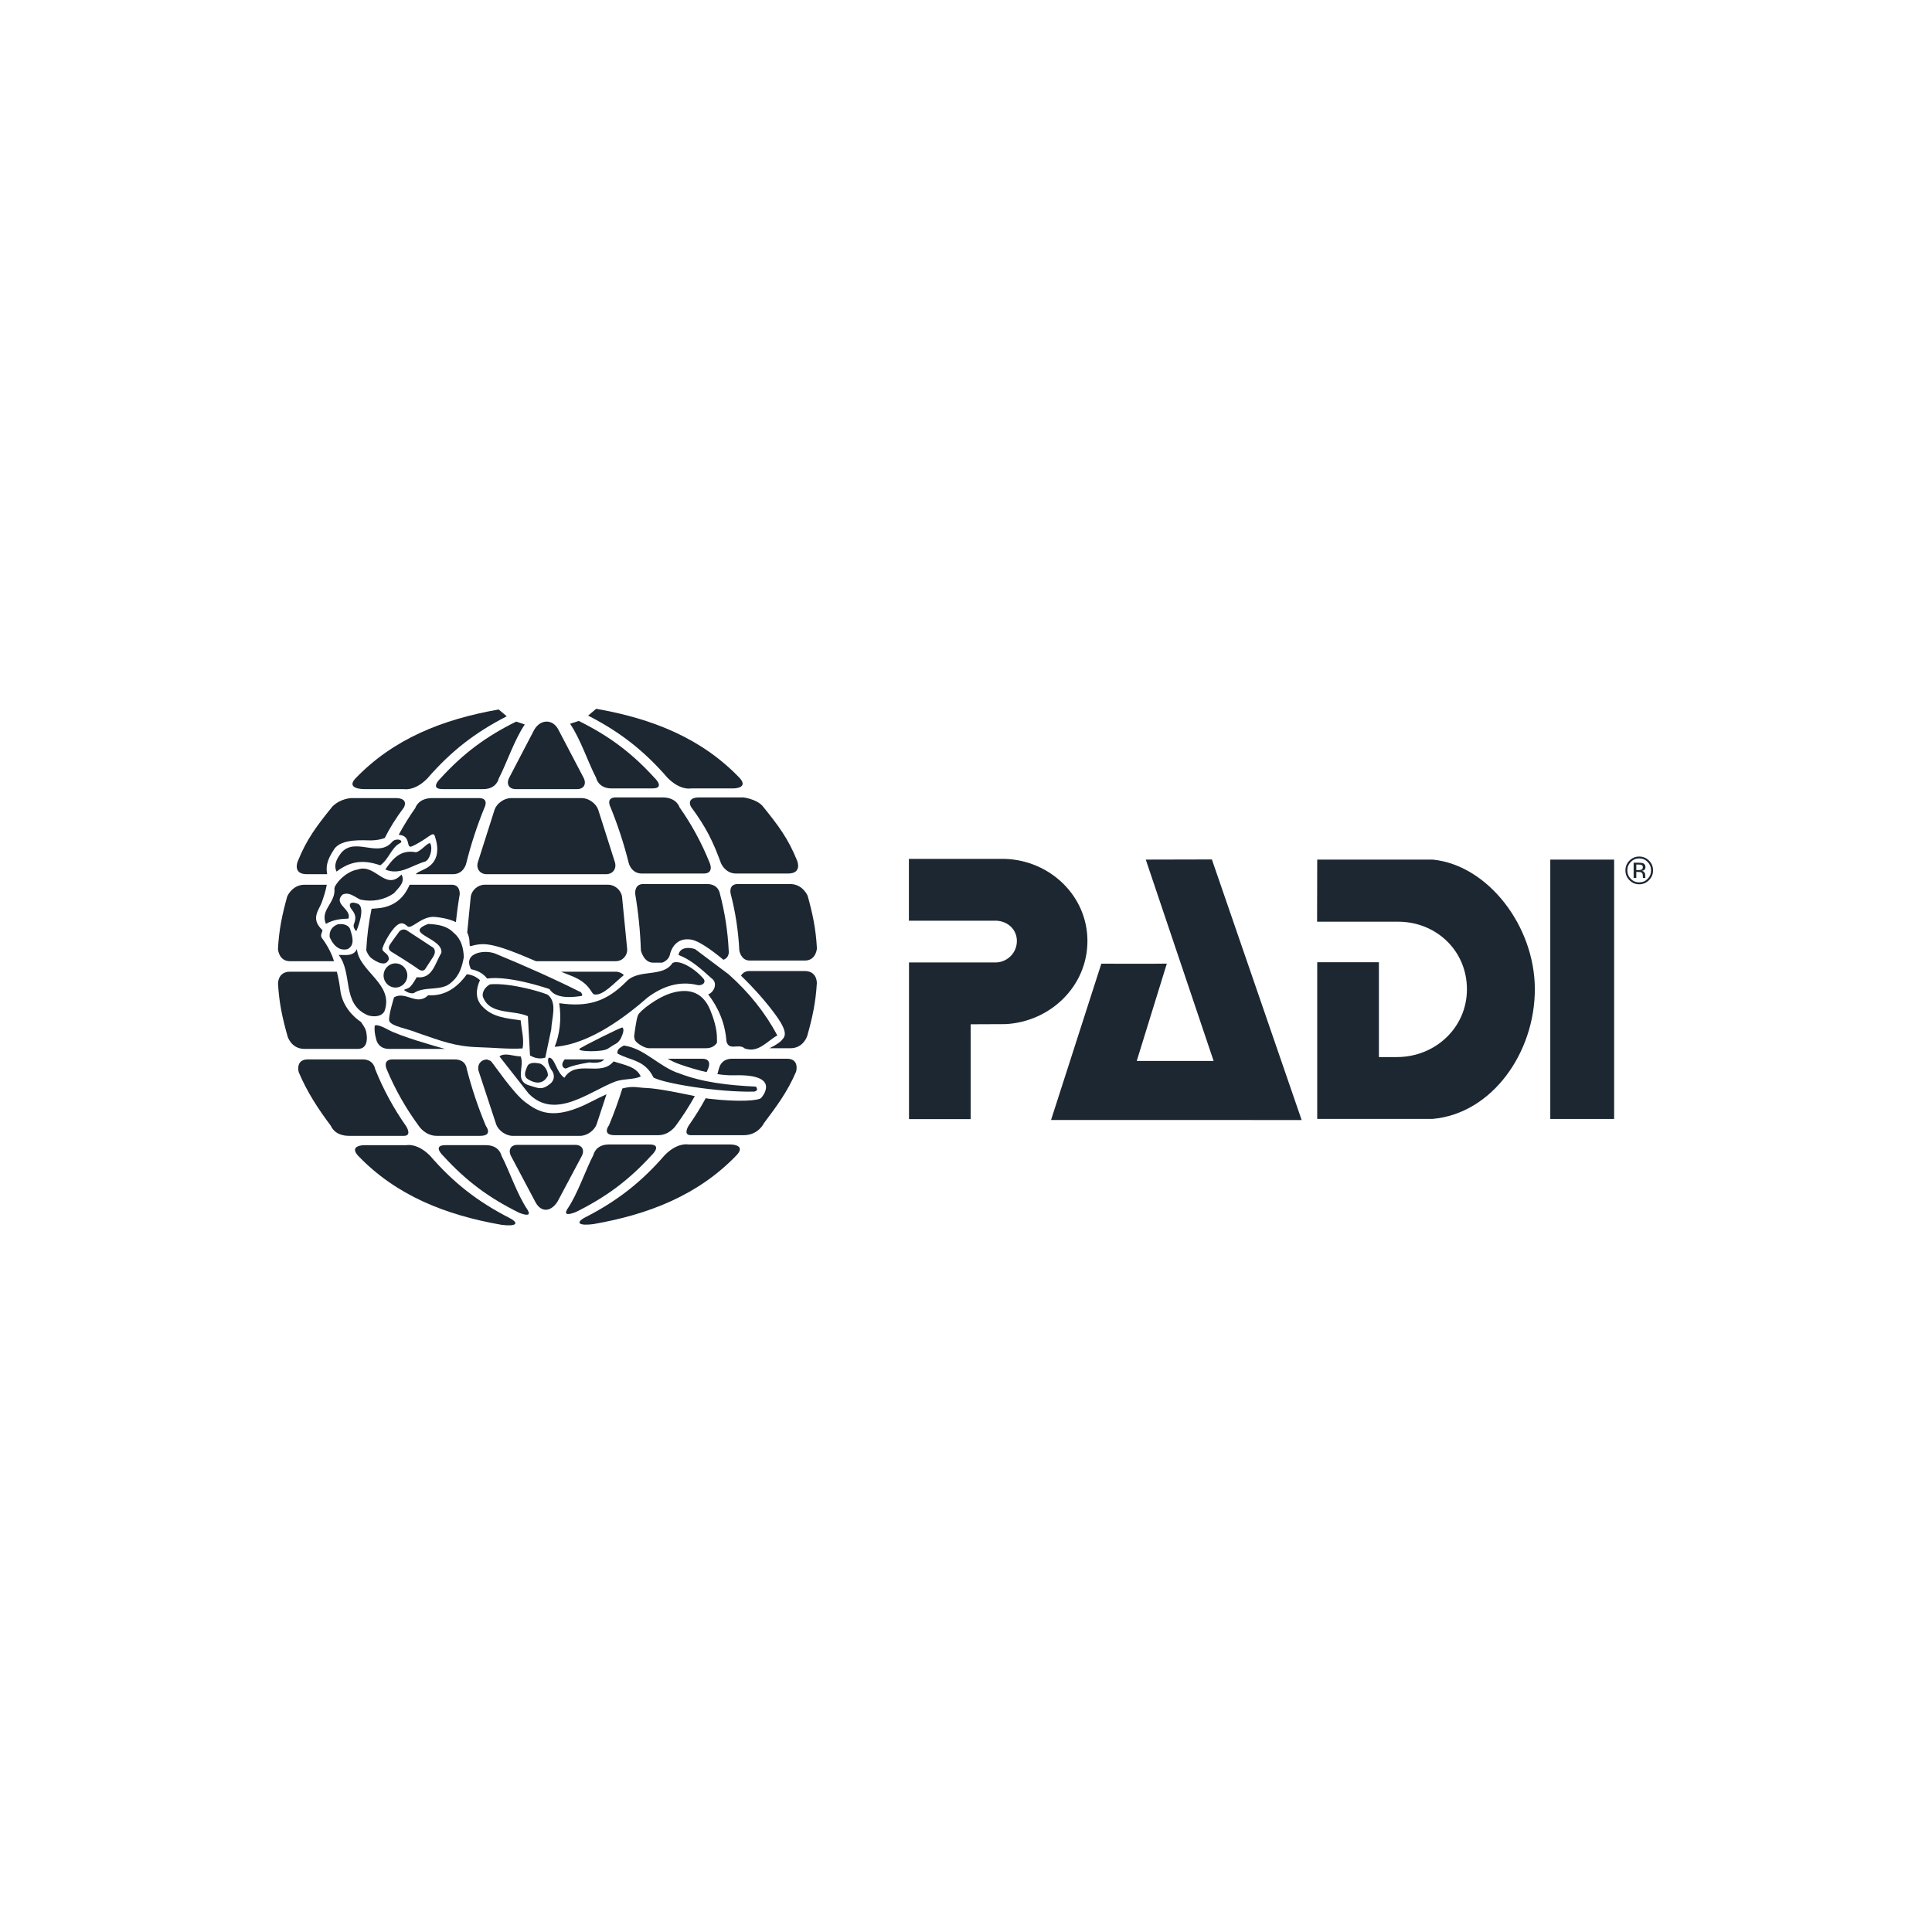 <?xml version="1.0" encoding="UTF-8"?> <svg xmlns="http://www.w3.org/2000/svg" width="561" height="561" viewBox="0 0 561 561" fill="none"> <path d="M197.389 311.74C204.039 314.292 211.553 315.145 219.193 315.51C219.192 315.514 219.614 315.375 219.81 316.118C220.004 316.861 218.948 316.973 218.948 316.973C208.474 317.213 192.647 314.561 189.762 312.882C187.204 307.624 182.855 307.967 179.283 305.898C179.16 304.559 180.14 304.194 181.13 303.588C187.287 304.434 191.474 309.913 197.389 311.74Z" fill="#1C2731"></path> <path d="M151.193 306.75C152.423 309.791 149.096 314.111 154.144 315.325C156.361 315.966 157.378 316.64 159.816 314.657C160.896 313.764 161.126 312.354 160.431 311.129C159.507 309.861 158.955 308.457 159.198 307.356L159.446 307.11C161.127 307.132 161.538 311.374 163.878 312.955C167.331 307.478 174.35 312.832 178.17 308.206C181.004 309.182 184.823 309.666 186.053 312.587C183.837 313.562 181.003 313.195 178.663 314.05C171.024 316.97 161.219 325.338 153.531 317.577L145.032 306.749C146.634 305.53 149.098 306.75 151.193 306.75Z" fill="#1C2731"></path> <path d="M116.264 244.774C113.652 246.005 113.002 249.432 110.418 251.261C105.464 249.56 101.792 250 97.726 253.085C96.741 251.014 97.973 249.069 99.206 247.486C103.395 242.986 109.922 249.313 113.99 244.321C115.243 243.223 117.244 244.016 116.264 244.774Z" fill="#1C2731"></path> <path d="M124.954 244.932C125.76 246.583 124.735 249.691 123.473 250.163C119.472 251.281 116.084 254.301 111.893 252.478C113.99 249.432 116.21 246.619 120.769 247.469C122.245 247.226 124.35 244.368 124.954 244.932Z" fill="#1C2731"></path> <path d="M116.577 253.936C117.808 256.127 115.767 257.757 114.374 259.383C111.659 261.288 108.198 261.969 104.75 261.239C103.149 260.63 101.424 258.803 99.451 259.776C96.618 262.578 102.168 263.931 101.183 266.728C98.549 266.838 96.834 267.074 94.628 268.256C92.901 264.123 97.484 262.244 97.109 258.074C96.988 257.008 100.226 253.038 103.888 252.478C109.062 250.653 111.893 258.923 116.577 253.936Z" fill="#1C2731"></path> <path d="M101.794 270.243C102.413 272.2 103.026 274.503 100.929 275.597C98.246 276.274 96.582 274.136 95.72 272.067C95.6 270.365 96.314 269.144 97.973 268.425C99.7 268.061 101.546 268.66 101.794 270.243Z" fill="#1C2731"></path> <path d="M131.728 270.851C133.946 272.675 134.56 275.231 134.683 277.91C134.192 280.584 133.453 283.262 131.113 285.21C128.279 288.01 123.353 286.182 120.148 288.373C119.162 288.619 118.03 288.022 117.277 287.46C118.566 286.721 118.794 287.64 121.013 283.749C125.569 284.357 126.283 279.764 128.157 276.693C128.771 272.313 116.822 271.092 124.339 268.294C127.047 268.419 129.757 268.782 131.728 270.851Z" fill="#1C2731"></path> <path d="M211.552 282.901C217.59 288.251 222.271 294.215 225.72 300.665C222.764 302.246 220.179 305.897 216.236 304.433C214.51 302.856 211.68 305.288 210.939 302.37C210.571 297.261 208.721 292.755 205.641 288.74C207.367 288.131 208.597 285.331 206.501 283.992C203.547 281.315 200.591 278.638 197.019 277.299C197.388 274.988 200.098 274.988 201.821 275.596L211.552 282.901Z" fill="#1C2731"></path> <path d="M111.648 293.607C110.785 295.31 108.443 295.31 106.847 294.823C99.084 291.538 102.532 282.653 98.344 277.299C99.946 277.177 102.532 277.91 103.642 275.596C104.256 282.168 114.482 285.695 111.648 293.607Z" fill="#1C2731"></path> <path d="M144.173 277.056C152.423 280.465 160.677 284.114 168.686 288.131C168.684 288.131 169.533 289.143 168.686 289.227C167.835 289.307 161.549 290.542 159.586 287.221C159.189 287.068 147.894 283.2 141.461 284.143C140.107 282.438 138.503 281.806 136.779 281.437C134.192 276.447 141.215 275.597 144.173 277.056Z" fill="#1C2731"></path> <path d="M188.11 289.586C181.972 294.943 171.406 303.193 161.06 303.966C162.514 300.434 163.106 295.856 162.374 291.296C170.749 292.512 176.091 290.828 181.817 285.073C185.423 281.177 192.461 283.992 195.291 279.611C197.318 278.544 201.891 281.293 204.409 284.358C205.025 285.575 203.672 286.184 202.684 286.062C197.075 284.664 192.235 286.551 188.11 289.586Z" fill="#1C2731"></path> <path d="M139.368 284.603C138.137 287.308 138.009 290.076 139.982 292.147C142.939 295.434 147.129 295.676 151.192 296.283C151.434 299.086 152.243 301.761 151.744 304.434C147.681 304.684 143.462 304.206 139.12 304.089C132.136 303.898 128.184 302.279 121.532 300.013C117.967 298.544 113.794 298.071 113.063 296.526C112.581 295.51 114.425 289.592 114.425 289.592C117.876 287.644 121.011 292.271 124.338 288.985C129.265 289.349 132.962 286.55 135.548 282.903C137.024 283.02 138.255 283.626 139.368 284.603Z" fill="#1C2731"></path> <path d="M159.199 288.967C161.857 291.305 160.186 295.675 160.063 298.961C159.446 301.64 158.954 304.315 158.334 307.113C156.376 307.646 155.135 307.113 153.901 306.502L153.285 295.067C148.85 293.124 142.005 294.823 140.158 289.227C140.035 287.765 141.092 286.429 142.322 285.819C148.437 285.272 158.714 288.444 159.199 288.967Z" fill="#1C2731"></path> <path d="M153.349 313.409C151.952 312.55 152.408 311.252 153.11 309.661C153.657 308.344 155.533 308.578 156.768 308.82C157.876 309.185 159.066 310.637 159.105 312.256C159.105 312.256 157.693 316.068 153.349 313.409Z" fill="#1C2731"></path> <path d="M114.83 286.758C116.733 286.758 118.279 285.186 118.279 283.247C118.279 281.31 116.732 279.738 114.83 279.738C112.925 279.738 111.381 281.31 111.381 283.247C111.38 285.186 112.923 286.758 114.83 286.758Z" fill="#1C2731"></path> <path d="M118.336 270.298L125.806 275.19C125.804 275.19 126.871 276.107 125.806 277.787C124.738 279.468 123.52 281.302 123.52 281.302C123.519 281.304 122.911 282.52 121.309 281.302C119.708 280.079 113.612 276.337 113.612 276.337C113.611 276.337 112.315 275.647 113.229 274.271C114.145 272.897 115.971 270.452 115.971 270.452C115.971 270.454 117.039 269.307 118.336 270.298Z" fill="#1C2731"></path> <path fill-rule="evenodd" clip-rule="evenodd" d="M167.054 332.437H150.255C148.324 332.437 147.479 333.892 148.38 335.677L155.333 348.786C156.875 351.979 159.717 352.179 161.844 348.995L168.931 335.676C169.833 333.892 168.988 332.437 167.054 332.437Z" fill="#1C2731"></path> <path fill-rule="evenodd" clip-rule="evenodd" d="M141.512 274.232C145.053 274.657 149.985 276.696 155.628 279.102H178.796C180.728 279.102 182.219 277.52 182.115 275.587L180.622 260.382C180.343 258.468 178.535 256.9 176.602 256.9H140.708C138.777 256.9 136.966 258.468 136.691 260.382L135.668 270.772C136.512 272.444 136.281 274.057 136.411 274.625C136.509 275.052 138.352 273.852 141.512 274.232Z" fill="#1C2731"></path> <path fill-rule="evenodd" clip-rule="evenodd" d="M149.734 229.135H167.579C169.511 229.135 170.367 227.672 169.481 225.883L162.194 211.98C160.53 208.572 156.668 208.775 154.947 212.247L147.828 225.883C146.946 227.672 147.801 229.135 149.734 229.135Z" fill="#1C2731"></path> <path fill-rule="evenodd" clip-rule="evenodd" d="M176.406 304.565C177.149 304.133 178.089 303.439 178.614 303.192C179.761 302.653 180.413 301.342 180.454 301.083C180.454 301.083 181.513 299.024 180.738 298.358C180.5 298.151 168.657 304.082 168.254 304.565C167.553 305.402 174.73 305.544 176.406 304.565Z" fill="#1C2731"></path> <path d="M172.504 288.74C175.022 289.286 178.293 285.462 181.15 283.135C180.551 282.531 179.722 282.158 178.786 282.158H162.887C163.87 282.554 164.859 282.953 165.862 283.345C171.415 285.492 171.62 288.545 172.504 288.74Z" fill="#1C2731"></path> <path d="M168.93 231.74H148.375C146.442 231.74 144.312 233.225 143.635 235.039L138.732 250.443C138.23 252.312 139.399 253.842 141.333 253.842H175.977C177.908 253.842 179.083 252.312 178.579 250.443L173.676 235.039C172.999 233.225 170.865 231.74 168.93 231.74Z" fill="#1C2731"></path> <path fill-rule="evenodd" clip-rule="evenodd" d="M163.973 310.203C164.666 310.503 164.289 309.612 171.081 308.505C174.349 308.897 175.166 307.98 175.431 307.623H163.971C162.752 309.071 163.381 309.947 163.973 310.203Z" fill="#1C2731"></path> <path fill-rule="evenodd" clip-rule="evenodd" d="M152.564 320.069C149.005 317.422 143.381 308.993 142.584 308.167C142.452 308.03 142.007 307.843 141.37 307.629C139.548 307.728 138.483 309.207 138.984 311.009L144.093 326.537C144.787 328.344 146.932 329.821 148.864 329.821H168.447C170.378 329.821 172.523 328.344 173.218 326.537L176.11 317.752C174.808 318.326 173.313 319.055 171.562 319.96C160.584 325.665 156.191 322.774 152.564 320.069Z" fill="#1C2731"></path> <path fill-rule="evenodd" clip-rule="evenodd" d="M214.218 256.706C211.475 256.704 212.158 259.477 212.158 259.477C213.54 264.79 214.398 270.316 214.679 275.996C214.677 276.001 215.132 278.846 217.569 278.911H233.883C237.007 278.809 237.21 275.379 237.21 275.379C236.902 269.693 235.986 265.391 234.516 260.101C234.514 260.102 233.119 256.782 229.615 256.707H214.218" fill="#1C2731"></path> <path fill-rule="evenodd" clip-rule="evenodd" d="M233.73 281.964H217.569C216.304 281.969 215.584 282.624 215.17 283.306C218.848 286.868 222.501 290.945 225.328 294.861C229.191 300.227 227.792 301.121 226.851 302.199C226.611 302.471 225.591 303.351 223.44 304.375H229.615C233.348 304.334 234.403 300.783 234.403 300.783C235.901 295.481 236.852 291.172 237.189 285.466C237.189 285.468 237.313 281.978 233.73 281.964Z" fill="#1C2731"></path> <path fill-rule="evenodd" clip-rule="evenodd" d="M200.65 234.287C204.941 240.059 207.068 244.365 209.345 250.63C209.345 250.63 210.522 253.575 213.609 253.648H228.853C233.004 253.648 231.485 249.977 231.485 249.977C228.874 243.461 225.993 239.685 221.38 233.982C219.555 231.995 215.862 231.546 215.862 231.546H203.041C199.033 231.558 200.65 234.287 200.65 234.287Z" fill="#1C2731"></path> <path d="M170.774 207.791C180.045 212.545 186.982 217.953 193.84 225.857C197.552 229.623 200.65 228.938 200.65 228.938H212.846C212.846 228.94 217.52 228.977 214.8 225.932C203.686 214.307 189.33 208.65 173.112 205.814" fill="#1C2731"></path> <path fill-rule="evenodd" clip-rule="evenodd" d="M165.535 210.163C168.52 214.497 170.824 221.516 173.109 225.879C173.107 225.88 173.671 228.951 177.633 228.938H189.37C193.411 228.951 189.964 225.77 189.964 225.77C183.348 218.525 176.81 213.679 168.041 209.337" fill="#1C2731"></path> <path fill-rule="evenodd" clip-rule="evenodd" d="M186.32 253.648H204.156C207.511 253.764 206.086 250.596 206.086 250.596C203.79 244.839 200.837 239.417 197.319 234.422C197.319 234.424 196.534 231.56 192.419 231.546H178.853C175.729 231.56 177.278 234.398 177.278 234.398C179.41 239.632 181.183 245.05 182.572 250.619C182.572 250.619 183.271 253.608 186.32 253.648Z" fill="#1C2731"></path> <path fill-rule="evenodd" clip-rule="evenodd" d="M203.853 307.43H193.862C194.882 307.979 195.71 308.394 196.156 308.578C197.399 309.072 201.035 310.402 205.186 311.315C205.34 310.967 205.492 310.627 205.638 310.277C205.636 310.277 206.978 307.389 203.853 307.43Z" fill="#1C2731"></path> <path fill-rule="evenodd" clip-rule="evenodd" d="M180.722 316.057C179.59 319.693 178.297 323.257 176.841 326.734C176.841 326.739 174.587 329.644 178.549 329.632H191.048C194.476 329.644 196.299 326.767 196.299 326.767C198.291 324.067 200.108 321.232 201.751 318.281C197.393 317.389 191.152 316.042 187.457 315.91C185.161 315.831 183.837 315.247 180.722 316.057Z" fill="#1C2731"></path> <path fill-rule="evenodd" clip-rule="evenodd" d="M184.337 301.928C184.537 302.667 186.934 304.359 188.473 304.376C190.012 304.386 205.073 304.376 205.073 304.376C206.79 304.353 207.714 303.527 208.2 302.75C208.2 302.568 208.197 302.409 208.192 302.295C208.138 301.092 208.456 298.731 206.246 293.316C203.821 287.364 199.155 287.197 195.293 288.262C190.916 289.465 185.846 293.507 185.278 294.731C184.712 295.95 184.143 300.896 184.143 300.896C184.144 300.898 184.13 301.189 184.337 301.928Z" fill="#1C2731"></path> <path fill-rule="evenodd" clip-rule="evenodd" d="M200.821 272.856C202.737 273.204 206.178 275.45 210.055 278.688C211.978 278.011 211.595 275.99 211.595 275.99C211.315 270.33 210.451 264.817 209.044 259.529C209.042 259.529 208.732 256.817 205.528 256.705H186.778C184.188 256.666 184.433 259.494 184.433 259.494C185.349 264.881 185.912 270.386 186.097 275.99C186.097 275.992 186.913 279.545 189.655 279.532H192.248C193.621 279.077 194.34 277.99 194.465 277.383C194.841 275.609 196.35 272.044 200.821 272.856Z" fill="#1C2731"></path> <path fill-rule="evenodd" clip-rule="evenodd" d="M212.038 332.323H199.844C199.844 332.325 196.747 331.638 193.037 335.404C186.176 343.309 179.239 348.715 169.964 353.469C166.929 355.055 168.098 356.004 172.307 355.449C188.526 352.613 202.876 346.958 213.993 335.328C216.714 332.284 212.038 332.323 212.038 332.323Z" fill="#1C2731"></path> <path fill-rule="evenodd" clip-rule="evenodd" d="M189.162 335.494C189.16 335.494 192.602 332.316 188.563 332.323H176.828C172.86 332.316 172.301 335.384 172.301 335.384C170.017 339.744 167.712 346.765 164.724 351.098C163.731 352.773 164.845 352.88 167.234 351.931C176.003 347.581 182.54 342.734 189.162 335.494Z" fill="#1C2731"></path> <path fill-rule="evenodd" clip-rule="evenodd" d="M117.912 326.994C114.312 321.873 111.286 316.321 108.93 310.423C108.928 310.423 108.581 307.58 105.229 307.623H89.221C85.715 307.734 86.742 311.343 86.742 311.343C89.21 317.146 92.364 321.976 96.102 326.952C96.102 326.952 97.072 329.834 101.417 329.821H117.269C119.785 329.834 117.912 326.994 117.912 326.994Z" fill="#1C2731"></path> <path fill-rule="evenodd" clip-rule="evenodd" d="M93.51 272.439C92.724 271.43 93.926 270.369 93.537 269.999C90.134 266.775 92.585 264.264 93.366 262.191C93.86 260.872 94.556 258.809 94.891 256.901H88.307C84.799 256.975 83.403 260.291 83.403 260.291C81.936 265.586 81.018 269.884 80.713 275.571C80.713 275.573 80.914 279 84.039 279.104H96.965C96.93 278.971 96.893 278.853 96.875 278.773C96.67 277.955 95.448 274.944 93.51 272.439Z" fill="#1C2731"></path> <path fill-rule="evenodd" clip-rule="evenodd" d="M98.807 287.478C98.56 285.439 98.178 283.617 97.817 282.158H84.189C80.61 282.169 80.73 285.659 80.73 285.659C81.065 291.362 82.019 295.672 83.519 300.978C83.518 300.978 84.569 304.527 88.307 304.565H104.007C107.131 304.525 106.477 300.591 106.477 300.591C106.324 298.949 105.998 298.519 104.828 296.759C102.917 295.535 99.385 292.318 98.807 287.478Z" fill="#1C2731"></path> <path fill-rule="evenodd" clip-rule="evenodd" d="M97.029 246.584C99.142 243.381 105.742 244.049 107.787 244.032C109.466 244.012 110.677 243.693 111.717 243.34C113.165 240.45 114.883 237.689 117.268 234.478C117.268 234.48 118.887 231.754 114.875 231.74H102.058C102.057 231.741 98.946 231.794 96.538 234.173C91.928 239.877 89.05 243.652 86.439 250.165C86.437 250.165 84.914 253.841 89.07 253.841H95.005C94.619 251.643 94.873 249.847 97.029 246.584Z" fill="#1C2731"></path> <path fill-rule="evenodd" clip-rule="evenodd" d="M144.805 206.014C128.59 208.849 114.235 214.509 103.119 226.132C100.401 229.176 105.684 229.135 105.684 229.135H117.269C117.269 229.135 120.367 229.82 124.077 226.054C130.939 218.152 137.877 212.744 147.147 207.991" fill="#1C2731"></path> <path fill-rule="evenodd" clip-rule="evenodd" d="M149.879 209.533C141.109 213.878 134.573 218.725 127.953 225.969C127.952 225.969 124.509 229.15 128.548 229.135H140.287C144.251 229.15 144.812 226.076 144.812 226.076C147.097 221.716 149.4 214.699 152.387 210.366" fill="#1C2731"></path> <path fill-rule="evenodd" clip-rule="evenodd" d="M119.735 245.702C124.629 243.394 125.722 241.114 126.293 242.867C128.843 250.664 123.479 252.236 122.119 252.915C121.518 253.215 121.12 253.398 120.709 253.842H131.596C134.645 253.803 135.35 250.811 135.35 250.811C136.737 245.24 138.512 239.825 140.641 234.589C140.64 234.589 142.193 231.752 139.068 231.739H125.5C121.384 231.753 120.6 234.613 120.6 234.613C118.841 237.109 117.227 239.711 115.763 242.406C115.768 242.406 115.773 242.406 115.778 242.406C119.643 242.632 117.655 246.687 119.735 245.702Z" fill="#1C2731"></path> <path fill-rule="evenodd" clip-rule="evenodd" d="M126.871 329.821H139.37C143.336 329.834 141.079 326.932 141.079 326.932C138.852 321.602 136.993 316.084 135.536 310.401C135.535 310.401 135.407 307.58 131.903 307.623H114.067C110.944 307.58 112.278 310.466 112.278 310.466C114.736 316.363 117.884 321.895 121.622 326.96C121.619 326.96 123.441 329.834 126.871 329.821Z" fill="#1C2731"></path> <path fill-rule="evenodd" clip-rule="evenodd" d="M108.782 297.959C108.693 299.206 108.849 300.359 109.188 301.569C109.188 301.569 109.572 304.525 112.85 304.565H129.176C126.333 303.78 116.159 300.906 112.668 298.981C110.214 297.632 108.879 297.423 108.782 297.959Z" fill="#1C2731"></path> <path fill-rule="evenodd" clip-rule="evenodd" d="M108.643 263.823C108.325 263.847 108.083 263.864 107.893 263.891C107.078 267.803 106.557 271.82 106.346 275.923C106.597 276.646 106.961 277.309 107.461 277.875C107.907 278.381 111.356 280.958 112.611 279.102C113.137 278.325 112.898 278.526 112.88 278.26C112.775 276.833 111.099 276.527 111.032 275.597C110.986 274.979 113.102 270.452 115.26 268.69C116.349 267.802 117.239 267.951 118.3 268.961C119.444 270.046 122.449 265.87 126.332 266.252C129.008 266.518 130.961 267.066 132.389 267.763C132.666 265.043 133.034 262.35 133.489 259.683C133.486 259.685 133.729 256.86 131.138 256.901H118.947C118.86 257.086 118.766 257.282 118.67 257.49C115.783 263.697 110.22 263.693 108.643 263.823Z" fill="#1C2731"></path> <path fill-rule="evenodd" clip-rule="evenodd" d="M147.95 353.67C138.681 348.916 131.743 343.508 124.882 335.602C121.173 331.837 118.074 332.524 118.074 332.524H105.88C105.879 332.524 101.209 332.483 103.925 335.533C115.039 347.156 129.396 352.813 145.612 355.65C149.822 356.205 150.989 355.254 147.95 353.67Z" fill="#1C2731"></path> <path d="M145.619 335.584C145.619 335.586 145.059 332.514 141.093 332.523H129.354C125.315 332.514 128.762 335.69 128.762 335.69C135.379 342.934 141.918 347.781 150.688 352.13C153.071 353.077 154.192 352.973 153.191 351.297C150.205 346.962 147.904 339.944 145.619 335.584Z" fill="#1C2731"></path> <path fill-rule="evenodd" clip-rule="evenodd" d="M103.47 270.394C103.47 270.395 106.517 263.367 103.775 262.373C101.75 261.645 101.209 262.515 101.791 263.582C102.368 264.644 103.892 265.575 102.782 268.294C102.325 269.402 103.47 270.394 103.47 270.394Z" fill="#1C2731"></path> <path d="M212.649 307.425L228.698 307.43C232.205 307.542 231.175 311.151 231.175 311.151C228.711 316.956 225.559 321.174 221.82 326.147C221.82 326.147 220.24 329.642 215.894 329.631H200.65C198.135 329.643 200.005 326.801 200.005 326.801C201.786 324.269 203.426 321.632 204.913 318.897C205.307 318.967 205.643 319.019 205.915 319.05C214.807 320.067 220.35 319.584 221.041 318.795C221.972 317.727 226.188 311.871 213.269 312.234C211.676 312.28 209.981 312.143 208.298 311.891C208.532 311.337 208.575 310.735 208.797 310.176C208.798 310.176 209.294 307.389 212.649 307.425Z" fill="#1C2731"></path> <path d="M478.426 250.277C479.097 250.955 479.431 251.768 479.431 252.728C479.431 253.696 479.097 254.517 478.426 255.197C477.753 255.88 476.943 256.218 475.979 256.218C475.023 256.218 474.209 255.882 473.537 255.197C472.869 254.517 472.533 253.696 472.533 252.728C472.533 251.768 472.87 250.955 473.539 250.277C474.215 249.6 475.03 249.257 475.979 249.257C476.936 249.257 477.751 249.6 478.426 250.277ZM478.821 249.891C478.039 249.106 477.093 248.718 475.981 248.718C474.88 248.718 473.937 249.106 473.155 249.891C472.371 250.677 471.978 251.623 471.978 252.728C471.978 253.85 472.367 254.799 473.143 255.585C473.923 256.378 474.87 256.771 475.979 256.771C477.093 256.771 478.037 256.376 478.819 255.585C479.609 254.796 480 253.846 480 252.728C480 251.62 479.61 250.67 478.821 249.891ZM476.579 252.544C476.41 252.607 476.171 252.643 475.84 252.643H475.14V251.043H475.8C476.233 251.043 476.546 251.094 476.739 251.205C476.932 251.315 477.032 251.53 477.032 251.854C477.031 252.189 476.879 252.419 476.579 252.544ZM474.361 254.927H475.14V253.188H475.747C476.164 253.188 476.452 253.233 476.617 253.329C476.896 253.493 477.032 253.833 477.032 254.339V254.692L477.048 254.834C477.048 254.856 477.056 254.87 477.062 254.884C477.062 254.898 477.065 254.911 477.068 254.925H477.794L477.772 254.868C477.753 254.832 477.741 254.76 477.734 254.641C477.725 254.525 477.718 254.415 477.718 254.313V253.988C477.718 253.769 477.642 253.538 477.479 253.305C477.318 253.067 477.065 252.93 476.722 252.873C476.993 252.831 477.208 252.757 477.361 252.661C477.649 252.475 477.794 252.18 477.794 251.787C477.794 251.234 477.561 250.855 477.112 250.672C476.855 250.563 476.452 250.512 475.907 250.512H474.363V254.927" fill="#1C2731"></path> <path d="M351.899 249.56L377.962 325.225L305.193 325.215L319.797 279.83C325.572 279.793 332.472 279.902 338.815 279.809L330.078 308.071H352.402L332.701 249.604L351.899 249.56Z" fill="#1C2731"></path> <path d="M416.039 249.608H382.484L382.448 267.63H405.935V267.634C417.075 267.634 425.957 276.085 425.957 287.254C425.957 298.416 416.747 306.943 405.606 306.943H400.395V279.411H382.484V324.895H416.039C433.257 323.33 445.675 305.695 445.675 287.254C445.675 268.795 431.949 251.176 416.039 249.608Z" fill="#1C2731"></path> <path d="M315.761 273.237C315.761 260.103 304.863 249.841 291.888 249.403H291.869C291.759 249.403 263.92 249.403 263.92 249.403V267.355H289.455C292.693 267.553 295.274 269.937 295.274 273.237C295.274 276.595 292.615 279.334 289.293 279.468H263.949V324.955H281.86V297.42L291.96 297.379C305.026 296.695 315.761 286.344 315.761 273.237Z" fill="#1C2731"></path> <path d="M468.701 249.608H450.16V324.915H468.701V249.608Z" fill="#1C2731"></path> </svg> 